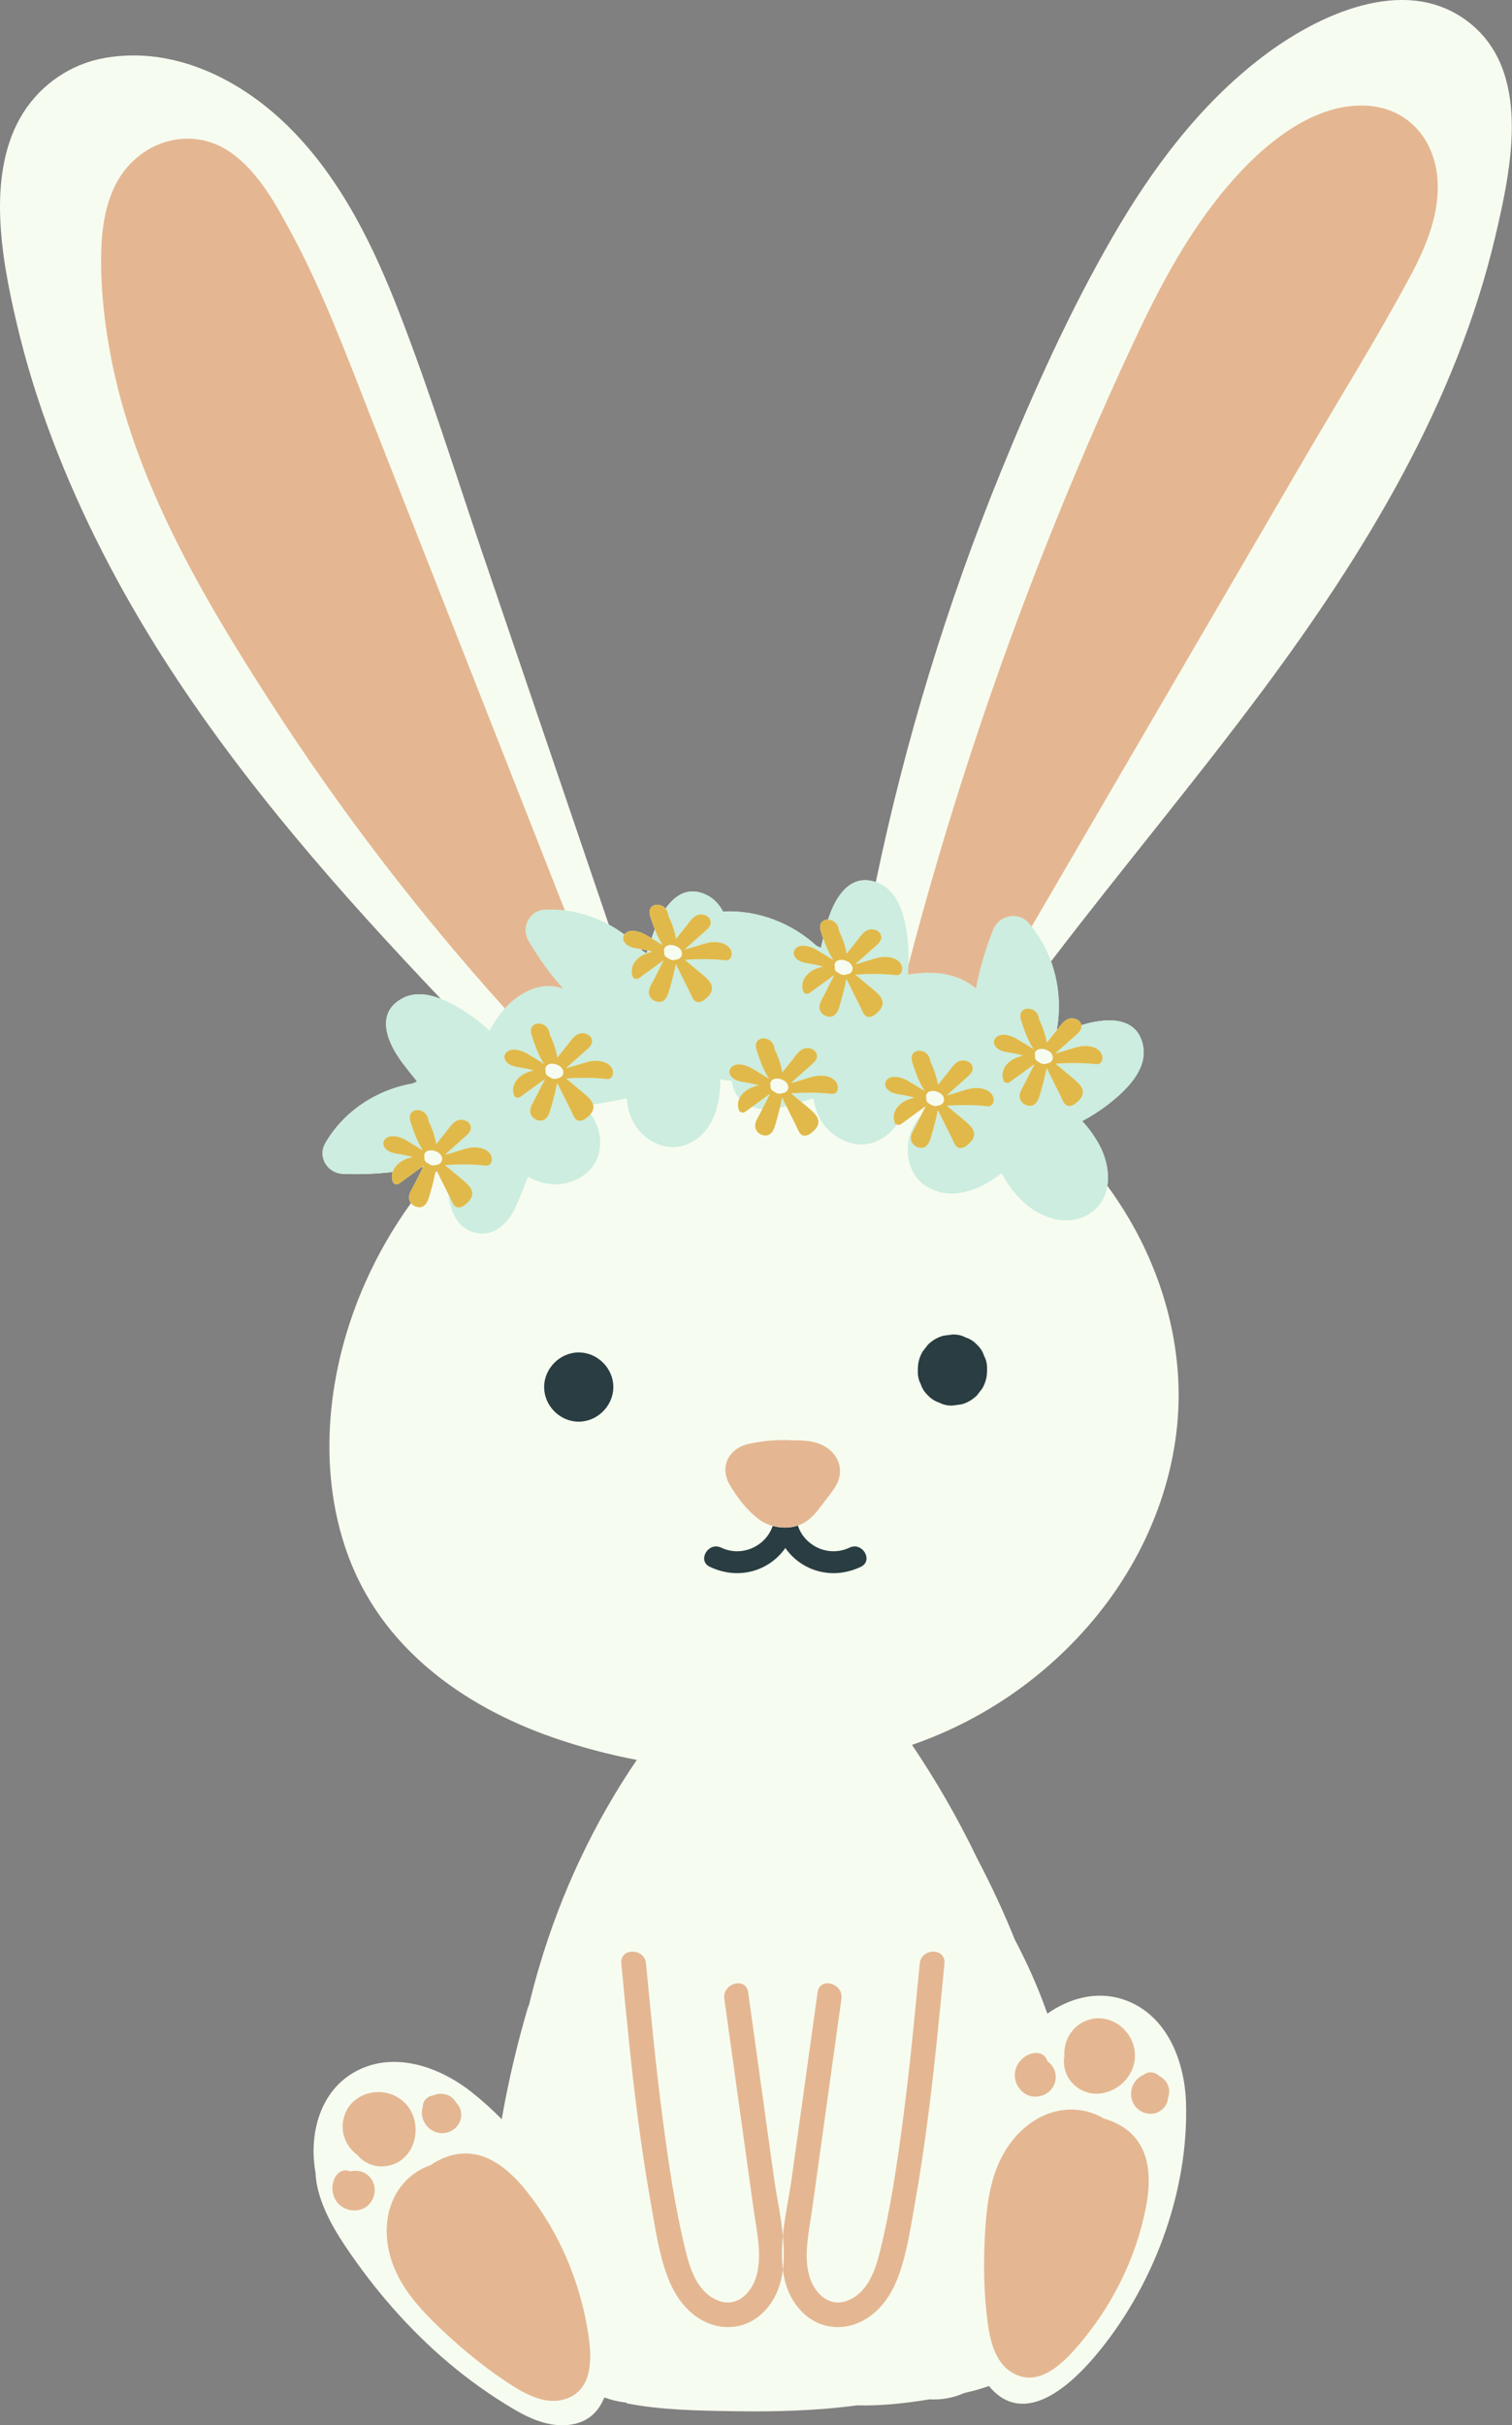<?xml version="1.0" encoding="UTF-8"?><svg xmlns="http://www.w3.org/2000/svg" xmlns:xlink="http://www.w3.org/1999/xlink" height="475.4" preserveAspectRatio="xMidYMid meet" version="1.0" viewBox="0.0 0.0 296.6 475.4" width="296.6" zoomAndPan="magnify"><rect x="0.0" y="0.0" width="296.6" height="475.4" fill="#808080" stroke="none"/><defs><clipPath id="a"><path d="M 0 0 L 296.559 0 L 296.559 475.441 L 0 475.441 Z M 0 0"/></clipPath></defs><g><g clip-path="url(#a)" id="change1_1"><path d="M 85.414 229.812 C 85.457 229.625 85.496 229.441 85.535 229.254 C 85.578 229.344 85.625 229.434 85.668 229.527 C 85.586 229.621 85.5 229.719 85.414 229.812 Z M 127.012 186.328 C 126.953 186.516 126.891 186.699 126.828 186.887 C 126.562 186.719 126.297 186.555 126.023 186.398 C 125.922 186.281 125.809 186.176 125.703 186.062 C 126.145 186.141 126.578 186.227 127.012 186.328 Z M 287.75 4.082 C 275.352 -5.156 258.246 3.062 247.652 11.133 C 235.328 20.52 225.965 33.102 218.262 46.426 C 209.789 61.082 202.785 76.664 196.395 92.324 C 185.766 118.367 177.531 145.387 171.801 172.922 C 166.641 171.16 163.773 176.027 162.438 180.277 C 162.039 180.27 161.652 180.371 161.359 180.617 C 160.668 181.199 160.848 182.066 161.102 182.84 C 161.219 183.199 161.344 183.562 161.473 183.926 C 161.32 184.562 161.164 185.195 161.023 185.832 C 160.734 185.688 160.445 185.543 160.152 185.402 C 155.242 180.902 148.535 178.34 141.82 178.695 C 141.113 177.336 140.105 176.188 138.66 175.469 C 135.098 173.691 132.414 175.469 130.551 178.113 C 130.473 178.023 130.395 177.938 130.297 177.859 C 129.602 177.285 128.535 177.176 127.898 177.711 C 127.207 178.289 127.387 179.156 127.641 179.93 C 127.887 180.68 128.152 181.43 128.445 182.176 C 128.402 182.285 128.359 182.398 128.32 182.508 C 128.145 182.988 127.98 183.469 127.812 183.949 C 127.391 183.695 126.973 183.441 126.547 183.195 C 125.281 182.473 123.277 182.047 122.473 183.203 C 121.504 182.484 120.484 181.832 119.422 181.258 C 111.191 157.07 102.961 132.883 94.73 108.695 C 89.367 92.93 84.395 76.953 78.375 61.422 C 73.32 48.371 67.055 35.406 57.105 25.344 C 47.629 15.762 34.348 8.957 20.578 11.355 C 13.961 12.508 8.133 16.457 4.547 22.125 C 0.93 27.84 -0.117 34.91 0.012 41.562 C 0.148 48.906 1.605 56.262 3.277 63.387 C 5.105 71.176 7.488 78.832 10.332 86.309 C 16.012 101.234 23.395 115.469 31.973 128.926 C 47.477 153.25 66.613 174.934 86.461 195.801 C 83.859 194.797 81.074 194.434 78.652 195.867 C 73.461 198.934 76.215 204.746 78.949 208.371 C 79.879 209.605 80.84 210.812 81.816 212 C 81.531 212.133 81.25 212.27 80.969 212.41 C 73.938 213.598 67.395 217.844 63.805 224.117 C 62.254 226.824 64.246 229.988 67.246 230.117 C 70.543 230.258 73.805 230.129 77.023 229.75 C 76.824 230.363 76.82 231.035 77.078 231.715 C 77.246 232.172 77.918 232.289 78.285 232.023 C 79.754 230.953 81.223 229.887 82.691 228.82 C 82.805 228.797 82.914 228.773 83.023 228.75 C 82.422 229.941 81.82 231.133 81.215 232.324 C 80.828 233.098 80.203 233.949 80.234 234.84 C 80.25 235.188 80.383 235.547 80.617 235.859 C 77.07 240.77 74.051 246.027 71.621 251.516 C 64.285 268.082 61.973 287.727 68.266 304.898 C 74.73 322.535 90.156 334.266 108.605 340.664 C 113.855 342.488 119.328 343.941 124.914 345.008 C 116.465 357.422 110.059 371.094 105.82 385.426 C 105.402 386.828 105.004 388.238 104.629 389.656 C 104.336 390.77 104.055 391.883 103.785 393.004 C 103.676 393.219 103.582 393.449 103.508 393.707 C 101.406 400.852 99.699 408.105 98.422 415.445 C 96.531 413.527 94.543 411.734 92.461 410.094 C 85.941 404.957 76.613 401.793 68.969 406.547 C 62.512 410.562 60.598 418.812 61.895 425.941 C 62.086 431 65.012 436.285 67.766 440.383 C 73.445 448.844 80.23 456.656 88.027 463.234 C 91.891 466.492 96.016 469.434 100.348 472.031 C 103.441 473.887 106.953 475.555 110.648 475.434 C 114.902 475.297 117.273 473.102 118.508 470.078 C 118.535 470.086 118.562 470.094 118.59 470.102 C 118.59 470.07 118.59 470.035 118.594 470.004 C 120.004 470.52 121.445 470.855 122.922 471.02 C 122.918 471.059 122.914 471.102 122.914 471.141 C 129.742 472.473 136.945 472.574 143.773 472.684 C 151.859 472.816 160.062 472.617 168.121 471.539 C 172.863 471.668 177.656 471.125 182.359 470.359 C 184.699 470.504 187.031 470.07 189.156 469.117 C 190.816 468.754 192.438 468.305 193.996 467.75 C 194.113 467.891 194.23 468.031 194.352 468.168 C 201.141 475.73 209.984 467.562 214.695 462.031 C 226.094 448.648 233.215 429.883 232.652 412.191 C 232.391 403.898 228.809 394.723 220.25 391.934 C 215.086 390.246 209.754 391.73 205.449 394.75 C 204.785 392.871 204.07 391.012 203.301 389.176 C 202.734 387.816 202.137 386.469 201.512 385.137 C 200.746 383.504 199.941 381.887 199.094 380.297 C 196.938 374.945 194.508 369.703 191.828 364.602 C 191.793 364.539 191.758 364.477 191.723 364.41 C 188.004 356.664 183.723 349.191 178.902 342.066 C 193.539 336.992 206.18 327.957 215.562 316.246 C 226.117 303.074 232.051 286.492 231.109 270.055 C 230.34 256.602 225.367 243.559 217.219 232.461 C 217.648 229.695 216.887 226.621 215.492 224.16 C 214.578 222.543 213.5 221.082 212.285 219.77 C 214.059 218.832 215.762 217.754 217.375 216.5 C 220.785 213.84 225.176 209.766 224.219 204.961 C 223.02 198.957 216.586 199.574 212.133 200.973 C 212.039 200.477 211.68 200.016 211.078 199.789 C 209.211 199.082 208.145 200.895 207.375 201.883 C 207.363 201.797 207.355 201.711 207.344 201.625 C 208.098 197.242 207.691 192.66 206.176 188.477 C 219.797 170.621 234.262 153.383 247.672 135.371 C 267.621 108.582 285.621 79.137 293.34 46.289 C 296.457 33.02 300.637 13.68 287.75 4.082" fill="#f7fcf0"/></g><g id="change2_1"><path d="M 152.996 217.129 C 153.414 217.035 153.828 216.938 154.242 216.832 C 153.969 216.285 153.695 215.738 153.422 215.188 C 153.293 215.84 153.152 216.484 152.996 217.129" fill="#cceddf"/></g><g id="change2_2"><path d="M 149.531 217.418 C 150.035 216.418 150.543 215.418 151.051 214.418 C 149.871 215.273 148.695 216.129 147.516 216.984 C 148.152 217.215 148.832 217.355 149.531 217.418" fill="#cceddf"/></g><g id="change2_3"><path d="M 224.219 204.961 C 223.02 198.957 216.586 199.574 212.133 200.973 C 212.156 201.102 212.164 201.234 212.148 201.367 C 212.062 202.145 211.332 202.672 210.746 203.191 C 209.516 204.285 208.289 205.379 207.059 206.473 C 208.641 206.16 210.07 205.531 211.645 205.18 C 213.289 204.812 215.676 205.172 216.195 206.875 C 216.371 207.441 216.242 208.281 215.59 208.559 C 215.184 208.73 214.41 208.543 213.949 208.512 C 213.43 208.473 212.91 208.445 212.395 208.422 C 211.859 208.402 211.328 208.391 210.801 208.391 C 210.789 208.391 210.785 208.395 210.773 208.395 C 210.641 208.43 210.512 208.422 210.395 208.391 C 209.281 208.395 208.172 208.441 207.074 208.527 C 207.629 208.992 208.18 209.457 208.734 209.922 C 209.621 210.664 210.574 211.387 211.391 212.18 C 212.047 212.816 212.531 213.562 212.406 214.371 C 212.273 215.219 211.559 215.898 210.836 216.43 C 210.238 216.867 209.328 217.07 208.781 216.301 C 208.484 215.879 208.309 215.387 208.09 214.938 C 207.832 214.426 207.578 213.914 207.32 213.398 C 206.652 212.059 205.98 210.715 205.309 209.371 C 205.008 210.906 204.637 212.426 204.191 213.926 C 203.887 214.945 203.48 217.117 201.645 216.738 C 201.566 216.723 201.488 216.707 201.406 216.684 C 200.859 216.516 200.453 216.141 200.227 215.707 C 200.098 215.469 200.023 215.207 200.012 214.957 C 199.98 214.066 200.602 213.215 200.992 212.445 C 201.641 211.16 202.289 209.879 202.938 208.598 C 201.312 209.777 199.688 210.961 198.062 212.141 C 197.691 212.41 197.023 212.289 196.852 211.832 C 196.246 210.227 197.086 208.684 198.547 207.773 C 199.199 207.371 199.938 207.109 200.723 206.93 C 199.867 206.703 199.008 206.508 198.129 206.371 C 197.184 206.227 196.223 206.074 195.523 205.426 C 195.023 204.957 194.816 204.324 195.078 203.789 C 195.773 202.363 197.945 202.797 199.285 203.562 C 200.461 204.234 201.605 204.949 202.746 205.668 C 202.184 204.801 201.727 203.887 201.344 202.953 C 200.98 202.074 200.672 201.184 200.379 200.297 C 200.125 199.523 199.949 198.656 200.637 198.074 C 201.277 197.539 202.34 197.652 203.035 198.227 C 203.609 198.699 203.785 199.336 203.883 199.965 C 204.594 201.41 205.086 202.902 205.348 204.41 L 207.316 201.961 C 207.336 201.938 207.355 201.91 207.375 201.883 C 207.363 201.797 207.355 201.711 207.344 201.625 C 208.098 197.242 207.691 192.66 206.176 188.477 C 205.285 186.02 204.016 183.703 202.363 181.648 C 202.184 181.426 202.004 181.195 201.812 180.977 C 199.711 178.559 195.957 179.422 194.809 182.297 C 193.312 186.055 192.199 189.891 191.445 193.789 C 189.359 191.934 186.359 190.91 183.535 190.75 C 181.676 190.645 179.863 190.758 178.094 191.066 C 178.152 190.434 178.188 189.801 178.211 189.164 C 178.262 187.797 178.242 186.418 178.121 185.031 C 177.746 180.727 176.715 174.84 172.156 173.051 C 172.035 173 171.918 172.965 171.801 172.922 C 166.641 171.16 163.773 176.027 162.438 180.277 C 162.902 180.293 163.383 180.461 163.758 180.77 C 164.328 181.242 164.508 181.879 164.602 182.508 C 165.312 183.953 165.809 185.445 166.066 186.953 L 168.035 184.504 C 168.508 183.914 169.094 182.969 169.91 182.48 C 170.434 182.172 171.055 182.047 171.801 182.328 C 172.559 182.617 172.945 183.273 172.871 183.91 C 172.781 184.688 172.055 185.215 171.465 185.734 C 170.617 186.492 169.77 187.246 168.918 188.004 C 168.539 188.34 168.16 188.68 167.781 189.016 C 168.121 188.949 168.453 188.863 168.785 188.773 C 169.984 188.441 171.133 187.996 172.367 187.723 C 174.012 187.355 176.398 187.715 176.918 189.414 C 177.09 189.98 176.965 190.824 176.312 191.102 C 175.906 191.273 175.129 191.086 174.668 191.055 C 174.152 191.016 173.633 190.984 173.113 190.965 C 172.582 190.945 172.051 190.934 171.52 190.93 C 171.512 190.934 171.504 190.938 171.496 190.938 C 171.363 190.973 171.234 190.965 171.117 190.934 C 170.211 190.938 169.309 190.977 168.41 191.031 C 168.207 191.047 168 191.055 167.797 191.07 C 167.973 191.223 168.152 191.371 168.332 191.52 C 168.707 191.836 169.078 192.148 169.453 192.461 C 170.34 193.207 171.293 193.926 172.113 194.723 C 172.77 195.359 173.25 196.105 173.125 196.914 C 172.992 197.762 172.281 198.441 171.559 198.973 C 170.961 199.41 170.051 199.609 169.504 198.844 C 169.203 198.422 169.031 197.926 168.809 197.48 C 168.555 196.969 168.297 196.457 168.039 195.941 C 167.934 195.727 167.824 195.508 167.715 195.289 C 167.152 194.164 166.594 193.039 166.031 191.914 C 165.727 193.449 165.355 194.969 164.91 196.469 C 164.598 197.531 164.172 199.855 162.125 199.227 C 161.27 198.961 160.762 198.195 160.734 197.5 C 160.699 196.609 161.324 195.758 161.715 194.988 C 162.359 193.703 163.008 192.422 163.656 191.141 C 162.031 192.32 160.406 193.504 158.781 194.684 C 158.414 194.949 157.746 194.832 157.574 194.375 C 156.969 192.77 157.809 191.227 159.27 190.316 C 159.918 189.914 160.66 189.652 161.441 189.473 C 160.59 189.246 159.727 189.051 158.852 188.914 C 157.906 188.77 156.945 188.617 156.246 187.969 C 155.746 187.5 155.539 186.867 155.801 186.332 C 156.492 184.906 158.664 185.34 160.008 186.105 C 161.18 186.777 162.328 187.492 163.469 188.211 C 162.906 187.344 162.449 186.43 162.062 185.496 C 161.852 184.977 161.656 184.453 161.473 183.926 C 161.32 184.562 161.164 185.195 161.023 185.832 C 160.734 185.688 160.445 185.543 160.152 185.402 C 155.242 180.902 148.535 178.34 141.82 178.695 C 141.113 177.336 140.105 176.188 138.66 175.469 C 135.098 173.691 132.414 175.469 130.551 178.113 C 130.922 178.547 131.062 179.074 131.141 179.598 C 131.852 181.047 132.348 182.535 132.609 184.047 L 134.574 181.594 C 135.352 180.629 136.422 178.695 138.34 179.422 C 139.098 179.707 139.484 180.363 139.41 181 C 139.32 181.777 138.594 182.305 138.008 182.824 C 136.777 183.918 135.551 185.012 134.32 186.105 C 135.902 185.793 137.332 185.164 138.906 184.812 C 140.551 184.445 142.938 184.805 143.457 186.508 C 143.633 187.074 143.504 187.914 142.852 188.191 C 142.445 188.363 141.668 188.18 141.211 188.145 C 140.691 188.105 140.172 188.078 139.652 188.055 C 139.121 188.035 138.59 188.023 138.062 188.02 C 138.055 188.023 138.043 188.027 138.035 188.027 C 137.902 188.062 137.773 188.055 137.656 188.023 C 136.539 188.027 135.434 188.074 134.336 188.16 C 134.887 188.625 135.441 189.09 135.992 189.555 C 136.883 190.297 137.832 191.02 138.652 191.812 C 139.309 192.449 139.789 193.195 139.664 194.004 C 139.535 194.852 138.82 195.531 138.098 196.062 C 137.5 196.504 136.59 196.703 136.043 195.934 C 135.746 195.512 135.57 195.02 135.348 194.57 C 135.094 194.059 134.84 193.547 134.582 193.035 C 133.91 191.691 133.242 190.348 132.57 189.004 C 132.266 190.539 131.895 192.059 131.449 193.559 C 131.137 194.621 130.711 196.945 128.668 196.316 C 127.812 196.051 127.301 195.285 127.273 194.594 C 127.238 193.699 127.863 192.848 128.254 192.078 C 128.902 190.797 129.551 189.512 130.195 188.23 C 128.574 189.41 126.949 190.594 125.324 191.773 C 124.953 192.039 124.285 191.922 124.113 191.469 C 123.508 189.859 124.348 188.316 125.809 187.406 C 126.457 187.004 127.199 186.742 127.984 186.562 C 127.66 186.477 127.336 186.402 127.012 186.328 C 126.953 186.516 126.891 186.699 126.828 186.887 C 126.562 186.719 126.297 186.555 126.023 186.398 C 125.922 186.281 125.809 186.176 125.703 186.062 C 125.598 186.047 125.496 186.02 125.391 186.004 C 124.445 185.859 123.484 185.707 122.785 185.059 C 122.285 184.594 122.078 183.957 122.34 183.422 C 122.379 183.344 122.422 183.27 122.473 183.203 C 121.504 182.484 120.484 181.832 119.422 181.258 C 116.754 179.812 113.828 178.844 110.809 178.477 C 109.508 178.316 108.191 178.266 106.871 178.336 C 103.762 178.504 102.184 181.895 103.703 184.484 C 105.688 187.863 107.973 190.984 110.512 193.879 C 106.516 192.18 101.855 194.48 99.039 197.691 C 99.039 197.691 99.035 197.695 99.035 197.695 C 97.844 199.055 96.848 200.512 96.031 202.047 C 94.605 200.723 93.074 199.508 91.41 198.434 C 89.969 197.504 88.258 196.5 86.461 195.801 C 83.859 194.797 81.074 194.434 78.652 195.867 C 73.461 198.934 76.215 204.746 78.949 208.371 C 79.879 209.605 80.84 210.812 81.816 212 C 81.531 212.133 81.25 212.27 80.969 212.41 C 73.938 213.598 67.395 217.844 63.805 224.117 C 62.254 226.824 64.246 229.988 67.246 230.117 C 70.543 230.258 73.805 230.129 77.023 229.75 C 77.297 228.914 77.93 228.18 78.77 227.656 C 79.422 227.254 80.16 226.988 80.945 226.812 C 80.094 226.586 79.23 226.391 78.355 226.254 C 77.406 226.105 76.449 225.957 75.746 225.305 C 75.246 224.84 75.039 224.207 75.301 223.672 C 75.996 222.246 78.168 222.68 79.508 223.445 C 80.684 224.117 81.828 224.832 82.973 225.551 C 82.406 224.68 81.953 223.77 81.566 222.836 C 81.207 221.957 80.895 221.066 80.602 220.176 C 80.348 219.406 80.172 218.535 80.859 217.957 C 81.5 217.422 82.562 217.535 83.258 218.109 C 83.832 218.582 84.008 219.219 84.105 219.848 C 84.816 221.293 85.309 222.785 85.57 224.293 L 87.539 221.844 C 88.312 220.875 89.387 218.945 91.301 219.668 C 92.062 219.957 92.445 220.613 92.371 221.246 C 92.285 222.023 91.555 222.551 90.969 223.074 C 89.738 224.168 88.512 225.262 87.285 226.355 C 87.883 226.238 88.457 226.074 89.031 225.895 C 89.969 225.605 90.891 225.277 91.867 225.062 C 93.516 224.695 95.898 225.055 96.422 226.754 C 96.594 227.32 96.469 228.16 95.816 228.441 C 95.406 228.613 94.633 228.426 94.172 228.395 C 93.652 228.355 93.133 228.324 92.617 228.305 C 92.086 228.285 91.555 228.273 91.023 228.27 C 91.016 228.273 91.008 228.273 90.996 228.277 C 90.863 228.312 90.734 228.305 90.617 228.27 C 89.695 228.273 88.777 228.316 87.863 228.375 C 87.676 228.387 87.484 228.395 87.297 228.41 C 87.473 228.555 87.648 228.703 87.824 228.852 C 88.199 229.168 88.578 229.484 88.957 229.801 C 89.844 230.547 90.797 231.266 91.613 232.062 C 92.273 232.699 92.754 233.445 92.629 234.254 C 92.496 235.102 91.781 235.777 91.059 236.312 C 90.461 236.75 89.551 236.949 89.008 236.184 C 88.707 235.762 88.535 235.266 88.312 234.82 C 88.195 234.586 88.078 234.352 87.961 234.117 C 88.336 237.094 89.348 240.145 92.352 241.379 C 96.09 242.91 99.363 240.344 100.914 237.074 C 101.898 234.996 102.766 232.848 103.57 230.676 C 105.242 231.594 107.051 232.195 109.059 232.176 C 112.59 232.137 116.312 230.008 117.359 226.492 C 118.238 223.535 117.504 220.75 115.887 218.352 C 115.594 218.723 115.211 219.055 114.82 219.34 C 114.223 219.777 113.312 219.977 112.766 219.211 C 112.469 218.789 112.297 218.293 112.074 217.848 C 111.816 217.336 111.562 216.824 111.305 216.309 C 110.637 214.969 109.965 213.621 109.297 212.281 C 108.992 213.816 108.621 215.336 108.176 216.836 C 107.859 217.898 107.438 220.223 105.391 219.594 C 104.535 219.328 104.023 218.562 103.996 217.867 C 103.965 216.977 104.586 216.125 104.977 215.355 C 105.625 214.07 106.273 212.789 106.922 211.508 C 105.883 212.262 104.844 213.016 103.805 213.77 C 103.219 214.199 102.633 214.625 102.047 215.051 C 101.68 215.316 101.008 215.199 100.84 214.742 C 100.383 213.535 100.742 212.363 101.57 211.473 C 101.844 211.176 102.168 210.91 102.531 210.684 C 103.184 210.281 103.922 210.02 104.707 209.84 C 103.852 209.609 102.992 209.418 102.113 209.281 C 101.168 209.137 100.207 208.984 99.508 208.332 C 99.008 207.867 98.801 207.234 99.062 206.699 C 99.758 205.273 101.93 205.707 103.27 206.473 C 104.445 207.145 105.59 207.859 106.734 208.578 C 106.223 207.793 105.809 206.977 105.445 206.137 C 105.406 206.047 105.367 205.953 105.328 205.863 C 104.965 204.984 104.656 204.094 104.363 203.203 C 104.109 202.434 103.934 201.562 104.621 200.984 C 105.262 200.449 106.324 200.562 107.02 201.137 C 107.594 201.609 107.77 202.246 107.867 202.875 C 108.578 204.32 109.07 205.812 109.332 207.32 L 111.301 204.871 C 112.074 203.902 113.145 201.973 115.062 202.695 C 115.824 202.984 116.207 203.641 116.137 204.273 C 116.047 205.051 115.316 205.578 114.73 206.102 C 113.59 207.117 112.445 208.137 111.305 209.152 C 111.219 209.23 111.133 209.309 111.047 209.383 C 111.266 209.34 111.484 209.289 111.699 209.234 C 113.027 208.898 114.277 208.391 115.629 208.09 C 116.055 207.992 116.531 207.949 117.012 207.961 C 118.387 208 119.797 208.52 120.184 209.781 C 120.355 210.352 120.23 211.188 119.574 211.469 C 119.168 211.641 118.395 211.453 117.934 211.422 C 117.414 211.383 116.895 211.352 116.379 211.332 C 115.848 211.312 115.312 211.301 114.785 211.297 C 114.777 211.301 114.77 211.305 114.762 211.305 C 114.625 211.34 114.496 211.332 114.379 211.301 C 113.266 211.305 112.156 211.352 111.059 211.438 C 111.613 211.902 112.164 212.363 112.719 212.828 C 113.605 213.574 114.559 214.293 115.375 215.09 C 115.816 215.52 116.176 215.996 116.328 216.508 C 118.543 216.211 120.758 215.781 122.957 215.293 C 123.094 217.195 123.57 219.039 124.68 220.719 C 126.625 223.66 130.434 225.633 133.953 224.602 C 139.383 223.012 141.398 217.18 141.285 211.59 C 142.039 211.73 142.805 211.828 143.574 211.887 C 143.605 212.242 143.664 212.609 143.766 212.98 C 144.031 213.938 144.477 214.723 145.039 215.355 C 145.359 214.656 145.934 214.047 146.66 213.594 C 147.309 213.191 148.051 212.926 148.836 212.75 C 147.98 212.52 147.117 212.328 146.242 212.191 C 145.297 212.043 144.336 211.895 143.637 211.242 C 143.137 210.777 142.93 210.145 143.191 209.609 C 143.887 208.184 146.059 208.617 147.398 209.383 C 148.574 210.055 149.719 210.77 150.863 211.488 C 150.297 210.617 149.84 209.707 149.457 208.773 C 149.094 207.895 148.785 207.004 148.492 206.113 C 148.238 205.344 148.059 204.473 148.75 203.895 C 149.391 203.359 150.453 203.473 151.148 204.047 C 151.723 204.52 151.898 205.156 151.992 205.785 C 152.703 207.23 153.199 208.723 153.461 210.23 L 155.426 207.781 C 156.203 206.812 157.273 204.883 159.191 205.605 C 159.949 205.895 160.336 206.551 160.262 207.184 C 160.176 207.961 159.445 208.488 158.859 209.012 C 157.629 210.105 156.402 211.199 155.172 212.293 C 156.754 211.98 158.184 211.348 159.758 210.996 C 161.402 210.633 163.789 210.988 164.309 212.691 C 164.484 213.258 164.355 214.098 163.703 214.379 C 163.297 214.551 162.52 214.363 162.062 214.328 C 161.543 214.293 161.023 214.262 160.504 214.242 C 159.973 214.223 159.441 214.211 158.91 214.207 C 158.906 214.211 158.895 214.211 158.887 214.215 C 158.754 214.246 158.625 214.242 158.508 214.207 C 157.395 214.215 156.285 214.262 155.188 214.348 C 155.738 214.812 156.293 215.273 156.848 215.738 C 156.961 215.836 157.078 215.93 157.195 216.027 C 157.984 215.797 158.773 215.559 159.559 215.312 C 159.867 217.246 160.52 219.098 161.805 220.715 C 164.062 223.555 168.145 225.23 171.668 223.852 C 173.516 223.129 174.906 221.938 175.922 220.461 C 175.742 220.391 175.586 220.266 175.516 220.078 C 174.91 218.469 175.75 216.926 177.211 216.02 C 177.41 215.895 177.621 215.789 177.84 215.688 C 178.297 215.477 178.785 215.316 179.293 215.195 C 179.324 215.188 179.355 215.18 179.387 215.172 C 179.332 215.16 179.277 215.148 179.223 215.133 C 178.812 215.027 178.398 214.926 177.98 214.84 C 177.586 214.754 177.191 214.68 176.793 214.617 C 175.848 214.469 174.887 214.32 174.188 213.668 C 173.688 213.203 173.48 212.566 173.742 212.031 C 174.438 210.605 176.609 211.039 177.949 211.809 C 179.121 212.48 180.27 213.195 181.41 213.91 C 180.848 213.043 180.391 212.133 180.008 211.195 C 179.645 210.32 179.336 209.43 179.039 208.539 C 178.785 207.77 178.609 206.898 179.301 206.32 C 179.938 205.785 181.004 205.898 181.699 206.473 C 182.273 206.941 182.449 207.582 182.543 208.207 C 183.254 209.656 183.75 211.148 184.012 212.656 L 185.977 210.203 C 186.754 209.238 187.824 207.305 189.742 208.031 C 190.5 208.316 190.887 208.977 190.812 209.609 C 190.812 209.613 190.812 209.617 190.812 209.617 C 190.793 209.754 190.754 209.879 190.703 209.996 C 190.465 210.57 189.891 211.008 189.41 211.438 C 188.18 212.531 186.953 213.625 185.723 214.719 C 187.305 214.402 188.734 213.773 190.309 213.422 C 191.953 213.055 194.34 213.414 194.859 215.117 C 195.035 215.684 194.906 216.523 194.254 216.801 C 193.848 216.977 193.07 216.789 192.613 216.754 C 192.094 216.719 191.574 216.688 191.055 216.668 C 190.523 216.645 189.992 216.637 189.465 216.633 C 189.453 216.633 189.445 216.637 189.438 216.641 C 189.305 216.672 189.176 216.664 189.059 216.633 C 187.945 216.637 186.836 216.684 185.738 216.77 C 186.289 217.234 186.844 217.699 187.395 218.164 C 188.285 218.906 189.234 219.629 190.055 220.426 C 190.711 221.062 191.195 221.809 191.07 222.613 C 190.938 223.465 190.223 224.141 189.5 224.672 C 188.902 225.113 187.992 225.312 187.445 224.543 C 187.148 224.125 186.973 223.629 186.75 223.184 C 186.496 222.672 186.238 222.156 185.984 221.645 C 185.312 220.301 184.645 218.957 183.973 217.613 C 183.668 219.148 183.297 220.668 182.852 222.168 C 182.539 223.23 182.113 225.555 180.07 224.926 C 179.215 224.664 178.703 223.898 178.676 223.203 C 178.641 222.309 179.266 221.457 179.656 220.688 C 179.996 220.008 180.344 219.328 180.684 218.648 C 179.777 219.688 179.035 220.871 178.566 222.258 C 177.398 225.699 178.199 230.039 181.262 232.246 C 185.984 235.645 192 233.586 196.477 229.957 C 197.574 232.082 199.016 234.027 200.773 235.656 C 204.098 238.734 209.281 240.566 213.469 238.086 C 215.723 236.754 216.867 234.711 217.219 232.461 C 217.648 229.695 216.887 226.621 215.492 224.16 C 214.578 222.543 213.5 221.082 212.285 219.77 C 214.059 218.832 215.762 217.754 217.375 216.5 C 220.785 213.844 225.176 209.766 224.219 204.961" fill="#cceddf"/></g><g id="change2_4"><path d="M 128.605 182.586 C 128.547 182.449 128.5 182.312 128.445 182.176 C 128.402 182.285 128.359 182.398 128.32 182.508 C 128.145 182.988 127.98 183.469 127.812 183.949 C 128.551 184.395 129.281 184.844 130.012 185.301 C 129.445 184.434 128.988 183.52 128.605 182.586" fill="#cceddf"/></g><g id="change2_5"><path d="M 83.023 228.75 C 83.07 228.66 83.113 228.57 83.16 228.48 C 83.004 228.594 82.848 228.707 82.691 228.82 C 82.805 228.797 82.914 228.773 83.023 228.75" fill="#cceddf"/></g><g id="change2_6"><path d="M 181.383 216.996 C 181.414 217.023 181.449 217.051 181.48 217.078 C 181.52 217 181.559 216.922 181.598 216.844 C 181.527 216.895 181.453 216.945 181.383 216.996" fill="#cceddf"/></g><g id="change3_1"><path d="M 133.059 188.008 C 132.914 188.07 132.758 188.102 132.598 188.113 C 132.145 188.332 131.508 188.215 131.098 187.855 C 130.758 187.715 130.469 187.5 130.367 187.23 C 130.285 187.016 130.273 186.805 130.312 186.609 C 130.238 186.43 130.223 186.23 130.289 186.027 C 130.574 185.172 131.754 185.066 132.617 185.492 C 132.758 185.547 132.895 185.613 133.023 185.699 C 133.973 186.32 134.086 187.555 133.059 188.008 Z M 143.457 186.508 C 142.938 184.805 140.551 184.445 138.906 184.812 C 137.332 185.164 135.902 185.793 134.32 186.105 C 135.551 185.012 136.777 183.918 138.008 182.824 C 138.594 182.305 139.32 181.777 139.41 181 C 139.484 180.363 139.098 179.707 138.34 179.422 C 136.422 178.695 135.352 180.629 134.574 181.594 L 132.609 184.047 C 132.348 182.535 131.852 181.047 131.141 179.598 C 131.062 179.074 130.922 178.547 130.551 178.113 C 130.473 178.023 130.395 177.938 130.297 177.859 C 129.602 177.285 128.535 177.176 127.898 177.711 C 127.207 178.289 127.387 179.156 127.641 179.93 C 127.887 180.68 128.152 181.43 128.445 182.176 C 128.5 182.312 128.547 182.449 128.605 182.586 C 128.988 183.52 129.445 184.434 130.012 185.301 C 129.281 184.844 128.551 184.395 127.812 183.949 C 127.391 183.695 126.973 183.441 126.547 183.195 C 125.281 182.473 123.277 182.047 122.473 183.203 C 122.422 183.27 122.379 183.344 122.34 183.422 C 122.078 183.957 122.285 184.594 122.785 185.059 C 123.484 185.707 124.445 185.859 125.391 186.004 C 125.496 186.02 125.598 186.047 125.703 186.062 C 126.145 186.141 126.578 186.227 127.012 186.328 C 127.336 186.402 127.66 186.477 127.984 186.562 C 127.199 186.742 126.457 187.004 125.809 187.406 C 124.348 188.316 123.508 189.859 124.113 191.469 C 124.285 191.922 124.953 192.039 125.324 191.773 C 126.949 190.594 128.574 189.41 130.195 188.23 C 129.551 189.512 128.902 190.797 128.254 192.078 C 127.863 192.848 127.238 193.699 127.273 194.594 C 127.301 195.285 127.812 196.051 128.668 196.316 C 130.711 196.945 131.137 194.621 131.449 193.559 C 131.895 192.059 132.266 190.539 132.57 189.004 C 133.242 190.348 133.91 191.691 134.582 193.035 C 134.84 193.547 135.094 194.059 135.348 194.57 C 135.57 195.02 135.746 195.512 136.043 195.934 C 136.59 196.703 137.5 196.504 138.098 196.062 C 138.82 195.531 139.535 194.852 139.664 194.004 C 139.789 193.195 139.309 192.449 138.652 191.812 C 137.832 191.02 136.883 190.297 135.992 189.555 C 135.441 189.09 134.887 188.625 134.336 188.16 C 135.434 188.074 136.539 188.027 137.656 188.023 C 137.773 188.055 137.902 188.062 138.035 188.027 C 138.043 188.027 138.055 188.023 138.062 188.02 C 138.59 188.023 139.121 188.035 139.652 188.055 C 140.172 188.078 140.691 188.105 141.211 188.145 C 141.668 188.18 142.445 188.363 142.852 188.191 C 143.504 187.914 143.633 187.074 143.457 186.508" fill="#e1b94a"/></g><g id="change3_2"><path d="M 153.91 214.191 C 153.766 214.258 153.609 214.289 153.449 214.297 C 152.996 214.52 152.359 214.402 151.949 214.039 C 151.609 213.898 151.32 213.688 151.219 213.414 C 151.141 213.199 151.125 212.992 151.164 212.797 C 151.09 212.617 151.074 212.418 151.141 212.215 C 151.426 211.355 152.605 211.254 153.473 211.676 C 153.609 211.73 153.746 211.801 153.875 211.887 C 154.824 212.508 154.938 213.742 153.91 214.191 Z M 164.309 212.691 C 163.789 210.988 161.402 210.633 159.758 210.996 C 158.184 211.348 156.754 211.98 155.172 212.293 C 156.402 211.199 157.629 210.105 158.859 209.012 C 159.445 208.488 160.176 207.961 160.262 207.184 C 160.336 206.551 159.949 205.895 159.191 205.605 C 157.273 204.883 156.203 206.812 155.426 207.781 L 153.461 210.23 C 153.199 208.723 152.703 207.23 151.992 205.785 C 151.898 205.156 151.723 204.52 151.148 204.047 C 150.453 203.473 149.391 203.359 148.75 203.895 C 148.059 204.473 148.238 205.344 148.492 206.113 C 148.785 207.004 149.094 207.895 149.457 208.773 C 149.84 209.707 150.297 210.617 150.863 211.488 C 149.719 210.77 148.574 210.055 147.398 209.383 C 146.059 208.617 143.887 208.184 143.191 209.609 C 142.93 210.145 143.137 210.777 143.637 211.242 C 144.336 211.895 145.297 212.043 146.242 212.191 C 147.117 212.328 147.98 212.52 148.836 212.75 C 148.051 212.926 147.309 213.191 146.66 213.594 C 145.934 214.047 145.359 214.656 145.039 215.355 C 144.723 216.055 144.66 216.848 144.965 217.652 C 145.137 218.105 145.805 218.227 146.176 217.961 C 146.621 217.633 147.07 217.309 147.516 216.984 C 148.695 216.129 149.871 215.273 151.051 214.418 C 150.543 215.418 150.035 216.418 149.531 217.418 C 149.391 217.699 149.246 217.98 149.105 218.266 C 148.715 219.035 148.094 219.887 148.125 220.777 C 148.152 221.473 148.664 222.238 149.52 222.5 C 151.562 223.133 151.988 220.809 152.305 219.746 C 152.559 218.879 152.789 218.008 152.996 217.129 C 153.152 216.484 153.293 215.84 153.422 215.188 C 153.695 215.738 153.969 216.285 154.242 216.832 C 154.641 217.629 155.035 218.426 155.434 219.219 C 155.691 219.73 155.945 220.246 156.203 220.758 C 156.422 221.203 156.598 221.699 156.895 222.117 C 157.441 222.887 158.352 222.688 158.949 222.25 C 159.672 221.719 160.387 221.039 160.52 220.191 C 160.645 219.383 160.16 218.637 159.504 218 C 158.789 217.309 157.98 216.672 157.195 216.027 C 157.078 215.93 156.961 215.836 156.848 215.738 C 156.293 215.273 155.738 214.812 155.188 214.348 C 156.285 214.262 157.395 214.215 158.508 214.207 C 158.625 214.242 158.754 214.246 158.887 214.215 C 158.895 214.211 158.906 214.211 158.91 214.207 C 159.441 214.211 159.973 214.223 160.504 214.242 C 161.023 214.262 161.543 214.293 162.062 214.328 C 162.52 214.363 163.297 214.551 163.703 214.379 C 164.355 214.098 164.484 213.258 164.309 212.691" fill="#e1b94a"/></g><g id="change3_3"><path d="M 166.516 190.918 C 166.371 190.98 166.219 191.012 166.059 191.023 C 165.605 191.242 164.965 191.125 164.555 190.766 C 164.219 190.621 163.926 190.41 163.828 190.141 C 163.746 189.926 163.734 189.715 163.773 189.52 C 163.699 189.34 163.68 189.141 163.75 188.938 C 164.035 188.082 165.215 187.977 166.078 188.402 C 166.219 188.457 166.355 188.523 166.484 188.609 C 167.434 189.23 167.547 190.465 166.516 190.918 Z M 176.918 189.414 C 176.398 187.715 174.012 187.355 172.367 187.723 C 171.133 187.996 169.984 188.441 168.785 188.773 C 168.453 188.863 168.121 188.949 167.781 189.016 C 168.16 188.68 168.539 188.34 168.918 188.004 C 169.77 187.246 170.617 186.492 171.465 185.734 C 172.055 185.215 172.781 184.688 172.871 183.91 C 172.945 183.273 172.559 182.617 171.801 182.328 C 171.055 182.047 170.434 182.172 169.91 182.48 C 169.094 182.969 168.508 183.914 168.035 184.504 L 166.066 186.953 C 165.809 185.445 165.312 183.953 164.602 182.508 C 164.508 181.879 164.328 181.242 163.758 180.77 C 163.383 180.461 162.902 180.293 162.438 180.277 C 162.039 180.27 161.652 180.371 161.359 180.617 C 160.668 181.199 160.848 182.066 161.102 182.84 C 161.219 183.199 161.344 183.562 161.473 183.926 C 161.656 184.453 161.852 184.977 162.062 185.496 C 162.449 186.43 162.906 187.344 163.469 188.211 C 162.328 187.492 161.18 186.777 160.008 186.105 C 158.664 185.34 156.492 184.906 155.801 186.332 C 155.539 186.867 155.746 187.5 156.246 187.969 C 156.945 188.617 157.906 188.77 158.852 188.914 C 159.727 189.051 160.59 189.246 161.441 189.473 C 160.66 189.652 159.918 189.914 159.27 190.316 C 157.809 191.227 156.969 192.77 157.574 194.375 C 157.746 194.832 158.414 194.949 158.781 194.684 C 160.406 193.504 162.031 192.32 163.656 191.141 C 163.008 192.422 162.359 193.703 161.715 194.988 C 161.324 195.758 160.699 196.609 160.734 197.5 C 160.762 198.195 161.27 198.961 162.125 199.227 C 164.172 199.855 164.598 197.531 164.91 196.469 C 165.355 194.969 165.727 193.449 166.031 191.914 C 166.594 193.039 167.152 194.164 167.715 195.289 C 167.824 195.508 167.934 195.727 168.039 195.941 C 168.297 196.457 168.555 196.969 168.809 197.48 C 169.031 197.926 169.203 198.422 169.504 198.844 C 170.051 199.609 170.961 199.41 171.559 198.973 C 172.281 198.441 172.992 197.762 173.125 196.914 C 173.25 196.105 172.77 195.359 172.113 194.723 C 171.293 193.926 170.34 193.207 169.453 192.461 C 169.078 192.148 168.707 191.836 168.332 191.52 C 168.152 191.371 167.973 191.223 167.797 191.07 C 168 191.055 168.207 191.047 168.41 191.031 C 169.309 190.977 170.211 190.938 171.117 190.934 C 171.234 190.965 171.363 190.973 171.496 190.938 C 171.504 190.938 171.512 190.934 171.52 190.93 C 172.051 190.934 172.582 190.945 173.113 190.965 C 173.633 190.984 174.152 191.016 174.668 191.055 C 175.129 191.086 175.906 191.273 176.312 191.102 C 176.965 190.824 177.09 189.98 176.918 189.414" fill="#e1b94a"/></g><g id="change3_4"><path d="M 184.457 216.617 C 184.316 216.68 184.16 216.715 184 216.723 C 183.547 216.945 182.906 216.824 182.496 216.465 C 182.16 216.324 181.867 216.109 181.77 215.84 C 181.691 215.625 181.676 215.414 181.715 215.219 C 181.641 215.039 181.621 214.844 181.691 214.641 C 181.977 213.781 183.156 213.68 184.02 214.102 C 184.16 214.156 184.297 214.227 184.426 214.309 C 185.375 214.934 185.488 216.164 184.457 216.617 Z M 194.859 215.117 C 194.34 213.414 191.953 213.055 190.309 213.422 C 188.734 213.773 187.305 214.402 185.723 214.719 C 186.953 213.625 188.18 212.531 189.41 211.438 C 189.891 211.008 190.465 210.57 190.703 209.996 C 190.754 209.879 190.793 209.754 190.812 209.617 C 190.812 209.617 190.812 209.613 190.812 209.609 C 190.887 208.977 190.5 208.316 189.742 208.031 C 187.824 207.305 186.754 209.238 185.977 210.203 L 184.012 212.656 C 183.75 211.148 183.254 209.656 182.543 208.207 C 182.449 207.582 182.273 206.941 181.699 206.473 C 181.004 205.898 179.938 205.785 179.301 206.32 C 178.609 206.898 178.785 207.77 179.039 208.539 C 179.336 209.43 179.645 210.32 180.008 211.195 C 180.391 212.133 180.848 213.043 181.41 213.91 C 180.27 213.195 179.121 212.48 177.949 211.809 C 176.609 211.039 174.438 210.605 173.742 212.031 C 173.48 212.566 173.688 213.203 174.188 213.668 C 174.887 214.32 175.848 214.469 176.793 214.617 C 177.191 214.68 177.586 214.754 177.98 214.84 C 178.398 214.926 178.812 215.027 179.223 215.133 C 179.277 215.148 179.332 215.16 179.387 215.172 C 179.355 215.18 179.324 215.188 179.293 215.195 C 178.785 215.316 178.297 215.477 177.84 215.688 C 177.621 215.789 177.41 215.895 177.211 216.02 C 175.75 216.926 174.91 218.469 175.516 220.078 C 175.586 220.266 175.742 220.391 175.922 220.461 C 176.188 220.562 176.508 220.543 176.727 220.383 C 178.277 219.254 179.828 218.129 181.383 216.996 C 181.453 216.945 181.527 216.895 181.598 216.844 C 181.559 216.922 181.52 217 181.48 217.078 C 181.215 217.602 180.949 218.125 180.684 218.648 C 180.344 219.328 179.996 220.008 179.656 220.688 C 179.266 221.457 178.641 222.309 178.676 223.203 C 178.703 223.898 179.215 224.664 180.07 224.926 C 182.113 225.555 182.539 223.23 182.852 222.168 C 183.297 220.668 183.668 219.148 183.973 217.613 C 184.645 218.957 185.312 220.301 185.984 221.645 C 186.238 222.156 186.496 222.672 186.75 223.184 C 186.973 223.629 187.148 224.125 187.445 224.543 C 187.992 225.312 188.902 225.113 189.5 224.672 C 190.223 224.141 190.938 223.465 191.07 222.613 C 191.195 221.809 190.711 221.062 190.055 220.426 C 189.234 219.629 188.285 218.906 187.395 218.164 C 186.844 217.699 186.289 217.234 185.738 216.77 C 186.836 216.684 187.945 216.637 189.059 216.633 C 189.176 216.664 189.305 216.672 189.438 216.641 C 189.445 216.637 189.453 216.633 189.465 216.633 C 189.992 216.637 190.523 216.645 191.055 216.668 C 191.574 216.688 192.094 216.719 192.613 216.754 C 193.07 216.789 193.848 216.977 194.254 216.801 C 194.906 216.523 195.035 215.684 194.859 215.117" fill="#e1b94a"/></g><g id="change3_5"><path d="M 205.797 208.375 C 205.652 208.438 205.496 208.469 205.34 208.48 C 204.887 208.699 204.242 208.582 203.836 208.223 C 203.496 208.078 203.203 207.867 203.105 207.598 C 203.027 207.383 203.016 207.172 203.051 206.977 C 202.977 206.797 202.961 206.598 203.027 206.395 C 203.312 205.539 204.492 205.434 205.359 205.859 C 205.496 205.914 205.633 205.98 205.762 206.066 C 206.715 206.688 206.824 207.922 205.797 208.375 Z M 216.195 206.875 C 215.676 205.172 213.289 204.812 211.645 205.18 C 210.07 205.531 208.641 206.16 207.059 206.473 C 208.289 205.379 209.516 204.285 210.746 203.191 C 211.332 202.672 212.062 202.145 212.148 201.367 C 212.164 201.234 212.156 201.102 212.133 200.973 C 212.039 200.477 211.68 200.016 211.078 199.789 C 209.211 199.082 208.145 200.895 207.375 201.883 C 207.355 201.91 207.336 201.938 207.316 201.961 L 205.348 204.41 C 205.086 202.902 204.594 201.41 203.883 199.965 C 203.785 199.336 203.609 198.699 203.035 198.227 C 202.34 197.652 201.277 197.539 200.637 198.074 C 199.949 198.656 200.125 199.523 200.379 200.297 C 200.672 201.184 200.98 202.074 201.344 202.953 C 201.727 203.887 202.184 204.801 202.746 205.668 C 201.605 204.949 200.461 204.234 199.285 203.562 C 197.945 202.797 195.773 202.363 195.078 203.789 C 194.816 204.324 195.023 204.957 195.523 205.426 C 196.223 206.074 197.184 206.227 198.129 206.371 C 199.008 206.508 199.867 206.703 200.723 206.93 C 199.938 207.109 199.199 207.371 198.547 207.773 C 197.086 208.684 196.246 210.227 196.852 211.832 C 197.023 212.289 197.691 212.41 198.062 212.141 C 199.688 210.961 201.312 209.777 202.938 208.598 C 202.289 209.879 201.641 211.16 200.992 212.445 C 200.602 213.215 199.98 214.066 200.012 214.957 C 200.023 215.207 200.098 215.469 200.227 215.707 C 200.453 216.141 200.859 216.516 201.406 216.684 C 201.488 216.707 201.566 216.723 201.645 216.738 C 203.48 217.117 203.887 214.945 204.191 213.926 C 204.637 212.426 205.008 210.906 205.309 209.371 C 205.98 210.715 206.652 212.059 207.32 213.398 C 207.578 213.914 207.832 214.426 208.09 214.938 C 208.309 215.387 208.484 215.879 208.781 216.301 C 209.328 217.07 210.238 216.867 210.836 216.43 C 211.559 215.898 212.273 215.219 212.406 214.371 C 212.531 213.562 212.047 212.816 211.391 212.18 C 210.574 211.387 209.621 210.664 208.734 209.922 C 208.18 209.457 207.629 208.992 207.074 208.527 C 208.172 208.441 209.281 208.395 210.395 208.391 C 210.512 208.422 210.641 208.43 210.773 208.395 C 210.785 208.395 210.789 208.391 210.801 208.391 C 211.328 208.391 211.859 208.402 212.395 208.422 C 212.91 208.445 213.43 208.473 213.949 208.512 C 214.41 208.543 215.184 208.73 215.59 208.559 C 216.242 208.281 216.371 207.441 216.195 206.875" fill="#e1b94a"/></g><g id="change3_6"><path d="M 85.562 228.359 C 85.27 228.504 84.902 228.504 84.566 228.391 C 84.383 228.328 84.207 228.234 84.059 228.105 C 83.719 227.961 83.43 227.75 83.328 227.48 C 83.25 227.266 83.238 227.055 83.277 226.859 C 83.199 226.68 83.184 226.48 83.25 226.277 C 83.535 225.422 84.715 225.316 85.582 225.738 C 85.723 225.797 85.855 225.863 85.984 225.949 C 86.746 226.445 86.957 227.328 86.492 227.895 C 86.375 228.035 86.227 228.164 86.02 228.258 C 85.875 228.32 85.719 228.352 85.562 228.359 Z M 96.422 226.754 C 95.898 225.055 93.516 224.695 91.867 225.062 C 90.891 225.277 89.969 225.605 89.031 225.895 C 88.457 226.074 87.883 226.238 87.285 226.355 C 88.512 225.262 89.738 224.168 90.969 223.074 C 91.555 222.551 92.285 222.023 92.371 221.246 C 92.445 220.613 92.062 219.957 91.301 219.668 C 89.387 218.945 88.312 220.875 87.539 221.844 L 85.57 224.293 C 85.309 222.785 84.816 221.293 84.105 219.848 C 84.008 219.219 83.832 218.582 83.258 218.109 C 82.562 217.535 81.5 217.422 80.859 217.957 C 80.172 218.535 80.348 219.406 80.602 220.176 C 80.895 221.066 81.207 221.957 81.566 222.836 C 81.953 223.77 82.406 224.68 82.973 225.551 C 81.828 224.832 80.684 224.117 79.508 223.445 C 78.168 222.68 75.996 222.246 75.301 223.672 C 75.039 224.207 75.246 224.84 75.746 225.305 C 76.449 225.957 77.406 226.105 78.355 226.254 C 79.23 226.391 80.094 226.586 80.945 226.812 C 80.16 226.988 79.422 227.254 78.77 227.656 C 77.93 228.18 77.297 228.914 77.023 229.75 C 76.824 230.363 76.82 231.035 77.078 231.715 C 77.246 232.172 77.918 232.289 78.285 232.023 C 79.754 230.953 81.223 229.887 82.691 228.82 C 82.848 228.707 83.004 228.594 83.16 228.48 C 83.113 228.57 83.07 228.66 83.023 228.75 C 82.422 229.941 81.82 231.133 81.215 232.324 C 80.828 233.098 80.203 233.949 80.234 234.84 C 80.25 235.188 80.383 235.547 80.617 235.859 C 80.855 236.172 81.199 236.434 81.629 236.562 C 83.676 237.195 84.098 234.871 84.414 233.809 C 84.805 232.492 85.133 231.156 85.414 229.812 C 85.457 229.625 85.496 229.441 85.535 229.254 C 85.578 229.344 85.625 229.434 85.668 229.527 C 86.293 230.777 86.918 232.031 87.543 233.281 C 87.684 233.559 87.82 233.84 87.961 234.117 C 88.078 234.352 88.195 234.586 88.312 234.82 C 88.535 235.266 88.707 235.762 89.008 236.184 C 89.551 236.949 90.461 236.75 91.059 236.312 C 91.781 235.777 92.496 235.102 92.629 234.254 C 92.754 233.445 92.273 232.699 91.613 232.062 C 90.797 231.266 89.844 230.547 88.957 229.801 C 88.578 229.484 88.199 229.168 87.824 228.852 C 87.648 228.703 87.473 228.555 87.297 228.41 C 87.484 228.395 87.676 228.387 87.863 228.375 C 88.777 228.316 89.695 228.273 90.617 228.27 C 90.734 228.305 90.863 228.312 90.996 228.277 C 91.008 228.273 91.016 228.273 91.023 228.27 C 91.555 228.273 92.086 228.285 92.617 228.305 C 93.133 228.324 93.652 228.355 94.172 228.395 C 94.633 228.426 95.406 228.613 95.816 228.441 C 96.469 228.16 96.594 227.32 96.422 226.754" fill="#e1b94a"/></g><g id="change3_7"><path d="M 109.781 211.285 C 109.637 211.348 109.48 211.379 109.324 211.391 C 108.867 211.609 108.23 211.492 107.82 211.133 C 107.48 210.988 107.191 210.777 107.09 210.508 C 107.012 210.293 106.996 210.082 107.035 209.887 C 106.961 209.707 106.945 209.508 107.012 209.305 C 107.301 208.445 108.477 208.344 109.344 208.77 C 109.48 208.824 109.617 208.891 109.746 208.977 C 110.699 209.598 110.809 210.832 109.781 211.285 Z M 120.184 209.781 C 119.797 208.52 118.387 208 117.012 207.961 C 116.531 207.949 116.055 207.992 115.629 208.09 C 114.277 208.391 113.027 208.898 111.699 209.234 C 111.484 209.289 111.266 209.34 111.047 209.383 C 111.133 209.309 111.219 209.23 111.305 209.152 C 112.445 208.137 113.59 207.117 114.73 206.102 C 115.316 205.578 116.047 205.051 116.137 204.273 C 116.207 203.641 115.824 202.984 115.062 202.695 C 113.145 201.973 112.074 203.902 111.301 204.871 L 109.332 207.32 C 109.07 205.812 108.578 204.32 107.867 202.875 C 107.77 202.246 107.594 201.609 107.02 201.137 C 106.324 200.562 105.262 200.449 104.621 200.984 C 103.934 201.562 104.109 202.434 104.363 203.203 C 104.656 204.094 104.965 204.984 105.328 205.863 C 105.367 205.953 105.406 206.047 105.445 206.137 C 105.809 206.977 106.223 207.793 106.734 208.578 C 105.59 207.859 104.445 207.145 103.27 206.473 C 101.93 205.707 99.758 205.273 99.062 206.699 C 98.801 207.234 99.008 207.867 99.508 208.332 C 100.207 208.984 101.168 209.137 102.113 209.281 C 102.992 209.418 103.852 209.609 104.707 209.84 C 103.922 210.02 103.184 210.281 102.531 210.684 C 102.168 210.91 101.844 211.176 101.57 211.473 C 100.742 212.363 100.383 213.535 100.84 214.742 C 101.008 215.199 101.68 215.316 102.047 215.051 C 102.633 214.625 103.219 214.199 103.805 213.77 C 104.844 213.016 105.883 212.262 106.922 211.508 C 106.273 212.789 105.625 214.07 104.977 215.355 C 104.586 216.125 103.965 216.977 103.996 217.867 C 104.023 218.562 104.535 219.328 105.391 219.594 C 107.438 220.223 107.859 217.898 108.176 216.836 C 108.621 215.336 108.992 213.816 109.297 212.281 C 109.965 213.621 110.637 214.969 111.305 216.309 C 111.562 216.824 111.816 217.336 112.074 217.848 C 112.297 218.293 112.469 218.789 112.766 219.211 C 113.312 219.977 114.223 219.777 114.82 219.34 C 115.211 219.055 115.594 218.723 115.887 218.352 C 116.141 218.027 116.328 217.672 116.391 217.281 C 116.43 217.016 116.402 216.758 116.328 216.508 C 116.176 215.996 115.816 215.52 115.375 215.09 C 114.559 214.293 113.605 213.574 112.719 212.828 C 112.164 212.363 111.613 211.902 111.059 211.438 C 112.156 211.352 113.266 211.305 114.379 211.301 C 114.496 211.332 114.625 211.34 114.762 211.305 C 114.77 211.305 114.777 211.301 114.785 211.297 C 115.312 211.301 115.848 211.312 116.379 211.332 C 116.895 211.352 117.414 211.383 117.934 211.422 C 118.395 211.453 119.168 211.641 119.574 211.469 C 120.23 211.188 120.355 210.352 120.184 209.781" fill="#e1b94a"/></g><g id="change4_1"><path d="M 191.637 263.602 C 191.02 262.941 190.289 262.473 189.449 262.199 C 188.641 261.773 187.77 261.578 186.836 261.613 C 186.234 261.695 185.633 261.773 185.031 261.855 C 183.879 262.18 182.883 262.762 182.035 263.602 C 181.68 264.059 181.328 264.516 180.973 264.977 C 180.359 266.035 180.051 267.176 180.047 268.402 L 180.047 268.754 C 180.012 269.688 180.203 270.559 180.629 271.367 C 180.902 272.211 181.371 272.938 182.035 273.555 C 182.648 274.215 183.379 274.684 184.219 274.957 C 185.027 275.383 185.898 275.578 186.836 275.543 C 187.438 275.461 188.035 275.379 188.641 275.301 C 189.789 274.977 190.785 274.395 191.637 273.555 C 191.988 273.098 192.344 272.637 192.695 272.18 C 193.312 271.121 193.617 269.98 193.621 268.754 L 193.621 268.402 C 193.66 267.469 193.465 266.594 193.039 265.785 C 192.766 264.945 192.297 264.215 191.637 263.602" fill="#293d42"/></g><g id="change4_2"><path d="M 113.527 265.125 C 109.859 265.125 106.738 268.246 106.738 271.914 C 106.738 275.598 109.848 278.703 113.527 278.703 C 117.195 278.703 120.316 275.582 120.316 271.914 C 120.316 268.234 117.211 265.125 113.527 265.125" fill="#293d42"/></g><g id="change4_3"><path d="M 166.656 303.391 C 162.5 305.359 157.789 303.039 156.516 299.066 C 156.316 299.133 156.113 299.191 155.906 299.242 C 154.711 299.535 153.43 299.531 152.215 299.285 C 151.996 299.242 151.785 299.191 151.574 299.133 C 150.266 303.066 145.59 305.348 141.453 303.391 C 138.93 302.191 136.711 305.953 139.25 307.156 C 145.02 309.891 150.973 307.867 154.055 303.469 C 157.141 307.867 163.09 309.891 168.859 307.156 C 171.398 305.953 169.184 302.191 166.656 303.391" fill="#293d42"/></g><g id="change5_1"><path d="M 183.535 190.75 C 186.359 190.91 189.359 191.934 191.445 193.789 C 192.199 189.891 193.312 186.055 194.809 182.297 C 195.957 179.422 199.711 178.559 201.812 180.977 C 202.004 181.195 202.184 181.426 202.363 181.648 L 234.172 127.102 C 241.324 114.84 248.477 102.578 255.625 90.316 C 262.645 78.277 270.082 66.391 276.668 54.109 C 279.832 48.203 282.652 41.355 281.926 34.512 C 281.113 26.859 275.863 21.098 267.992 20.711 C 256.543 20.145 246.023 29.961 239.367 38.246 C 231.996 47.414 226.691 57.789 221.758 68.41 C 215.988 80.832 210.574 93.422 205.504 106.145 C 194.707 133.227 185.609 160.969 178.211 189.164 C 178.188 189.801 178.152 190.434 178.094 191.066 C 179.863 190.758 181.676 190.645 183.535 190.75" fill="#e4b792"/></g><g id="change5_2"><path d="M 72.93 82.242 C 68.086 69.934 63.473 57.422 57.188 45.754 C 54.129 40.082 50.789 33.902 45.477 30.039 C 39.566 25.742 31.832 26.41 26.461 31.246 C 21.312 35.883 20.012 42.863 19.855 49.473 C 19.703 56.02 20.398 62.59 21.578 69.023 C 26.168 94.043 39.66 116.898 53.281 137.996 C 66.891 159.074 82.23 179.055 99.039 197.691 C 101.855 194.48 106.516 192.18 110.512 193.879 C 107.973 190.984 105.688 187.863 103.703 184.484 C 102.184 181.895 103.762 178.504 106.871 178.336 C 108.191 178.266 109.508 178.316 110.809 178.477 L 88.484 121.758 C 83.297 108.586 78.113 95.414 72.93 82.242" fill="#e4b792"/></g><g id="change5_3"><path d="M 162.664 284.152 C 160.855 282.688 158.438 282.312 155.961 282.379 C 155.516 282.344 155.074 282.328 154.629 282.336 C 154.398 282.312 154.16 282.301 153.922 282.301 C 151.566 282.289 149.18 282.551 146.902 283.055 C 142.605 284.004 141.297 287.848 143.047 290.895 C 144.457 293.348 146.359 295.93 148.781 297.781 C 149.574 298.387 150.539 298.844 151.574 299.133 C 151.785 299.191 151.996 299.242 152.215 299.285 C 153.43 299.531 154.711 299.535 155.906 299.242 C 156.113 299.191 156.316 299.133 156.516 299.066 C 156.855 298.949 157.188 298.809 157.504 298.641 C 159.258 297.707 160.277 296.293 161.355 294.863 C 162.219 293.719 163.18 292.594 163.906 291.383 C 165.344 288.996 165.035 286.066 162.664 284.152" fill="#e4b792"/></g><g id="change5_4"><path d="M 221.543 417.93 C 220.074 416.648 218.359 415.828 216.531 415.312 C 214.648 414.172 212.445 413.562 210.188 413.555 C 209.961 413.555 209.73 413.551 209.504 413.562 C 204.758 413.801 200.727 416.613 198.012 420.387 C 194.918 424.688 193.844 429.969 193.418 435.156 C 192.922 441.188 192.871 447.387 193.52 453.406 C 193.969 457.598 194.672 462.957 198.766 465.246 C 198.879 465.312 198.992 465.367 199.105 465.422 C 203.77 467.727 208.109 463.668 211.027 460.367 C 217.871 452.609 222.766 443.008 224.766 432.836 C 225.781 427.664 225.859 421.691 221.543 417.93" fill="#e4b792"/></g><g id="change5_5"><path d="M 210.73 408.73 C 214.938 412.598 221.637 409.422 222.535 404.152 C 223.473 398.668 217.762 393.789 212.559 396.363 C 209.934 397.66 208.629 400.383 208.797 402.996 C 208.449 404.977 209.016 407.152 210.73 408.73" fill="#e4b792"/></g><g id="change5_6"><path d="M 222.398 412.477 C 223.633 414.598 226.609 415.102 228.297 413.219 C 228.797 412.668 229.074 411.969 229.121 411.258 C 229.5 410.293 229.445 409.172 228.797 408.199 C 228.398 407.605 227.859 407.16 227.254 406.875 C 226.48 406.113 225.121 406.035 224.301 406.777 C 223.996 406.898 223.703 407.059 223.43 407.27 C 221.875 408.477 221.398 410.762 222.398 412.477" fill="#e4b792"/></g><g id="change5_7"><path d="M 199.191 405.785 C 198.723 407.586 199.59 409.555 201.172 410.504 C 202.68 411.41 204.77 411.086 205.992 409.84 C 207.359 408.445 207.477 406.32 206.246 404.801 C 206.008 404.508 205.734 404.258 205.441 404.055 C 205.438 404.043 205.434 404.027 205.434 404.016 C 205.094 402.785 203.914 402.293 202.746 402.492 C 201.066 402.777 199.621 404.141 199.191 405.785" fill="#e4b792"/></g><g id="change5_8"><path d="M 115.41 457.648 C 113.879 447.418 109.68 437.492 103.184 429.418 C 101.484 427.309 99.469 425.254 97.141 423.871 C 94.934 422.562 92.453 421.859 89.699 422.289 C 87.773 422.59 86.043 423.371 84.473 424.438 C 82.176 425.219 80.117 426.703 78.609 428.691 C 75.738 432.477 75.297 437.371 76.434 441.879 C 77.734 447.016 81.086 451.234 84.781 454.902 C 89.078 459.16 93.793 463.191 98.816 466.57 C 102.312 468.922 106.863 471.836 111.254 470.176 C 112.355 469.758 113.203 469.152 113.852 468.41 C 116.238 465.688 115.934 461.156 115.41 457.648" fill="#e4b792"/></g><g id="change5_9"><path d="M 79.793 412.66 C 76.203 408.414 68.793 409.645 67.41 415.285 C 66.711 418.129 67.957 420.879 70.066 422.434 C 71.355 423.973 73.387 424.941 75.699 424.645 C 81.367 423.914 83.246 416.742 79.793 412.66" fill="#e4b792"/></g><g id="change5_10"><path d="M 86.078 418.125 C 88.492 418.547 90.793 416.59 90.441 414.09 C 90.34 413.352 89.984 412.691 89.469 412.195 C 88.977 411.285 88.082 410.605 86.918 410.477 C 86.211 410.395 85.523 410.523 84.914 410.805 C 83.832 410.902 82.898 411.895 82.938 413 C 82.836 413.309 82.77 413.637 82.754 413.98 C 82.676 415.949 84.117 417.785 86.078 418.125" fill="#e4b792"/></g><g id="change5_11"><path d="M 69.809 425.547 C 69.43 425.539 69.062 425.59 68.715 425.684 C 68.703 425.676 68.691 425.672 68.68 425.664 C 67.523 425.133 66.387 425.719 65.785 426.738 C 64.926 428.211 65.035 430.191 66.02 431.578 C 67.094 433.098 69.16 433.703 70.906 433.102 C 72.57 432.527 73.668 430.723 73.496 428.984 C 73.309 427.039 71.758 425.582 69.809 425.547" fill="#e4b792"/></g><g id="change5_12"><path d="M 153.57 438.305 C 153.188 434.336 152.301 430.352 151.828 426.945 C 150.141 414.816 148.453 402.684 146.762 390.555 C 146.336 387.477 141.66 388.785 142.086 391.844 C 143.352 400.941 144.617 410.039 145.887 419.137 C 146.531 423.766 147.176 428.395 147.82 433.023 C 148.391 437.129 149.492 441.699 148.488 445.816 C 147.645 449.273 144.684 452.48 140.887 451.004 C 137.012 449.496 135.496 445.27 134.57 441.559 C 132.43 432.961 131.141 424.078 129.984 415.301 C 128.656 405.203 127.691 395.059 126.727 384.918 C 126.434 381.84 121.578 381.809 121.879 384.918 C 122.891 395.527 123.906 406.137 125.32 416.699 C 125.992 421.727 126.746 426.742 127.641 431.734 C 128.504 436.57 129.199 441.695 130.945 446.312 C 132.406 450.18 134.824 453.645 138.719 455.34 C 142.414 456.949 146.551 456.297 149.5 453.52 C 151.996 451.172 153.16 448.191 153.57 444.953 C 153.301 442.812 153.352 440.562 153.57 438.305" fill="#e4b792"/></g><g id="change5_13"><path d="M 172.574 441.559 C 171.648 445.27 170.133 449.496 166.258 451.004 C 162.461 452.48 159.5 449.273 158.656 445.816 C 157.652 441.699 158.754 437.129 159.324 433.023 C 159.969 428.395 160.613 423.766 161.258 419.137 C 162.523 410.039 163.789 400.941 165.059 391.844 C 165.48 388.785 160.809 387.477 160.379 390.555 C 158.691 402.684 157.004 414.816 155.316 426.945 C 154.84 430.352 153.957 434.336 153.57 438.305 C 153.789 440.562 153.844 442.812 153.57 444.953 C 153.984 448.191 155.145 451.172 157.641 453.52 C 160.594 456.297 164.73 456.949 168.426 455.34 C 172.32 453.645 174.738 450.18 176.199 446.312 C 177.941 441.695 178.637 436.57 179.504 431.734 C 180.395 426.742 181.152 421.727 181.824 416.699 C 183.234 406.137 184.254 395.527 185.266 384.918 C 185.562 381.809 180.711 381.84 180.418 384.918 C 179.449 395.059 178.488 405.203 177.16 415.301 C 176.004 424.078 174.715 432.961 172.574 441.559" fill="#e4b792"/></g></g></svg>